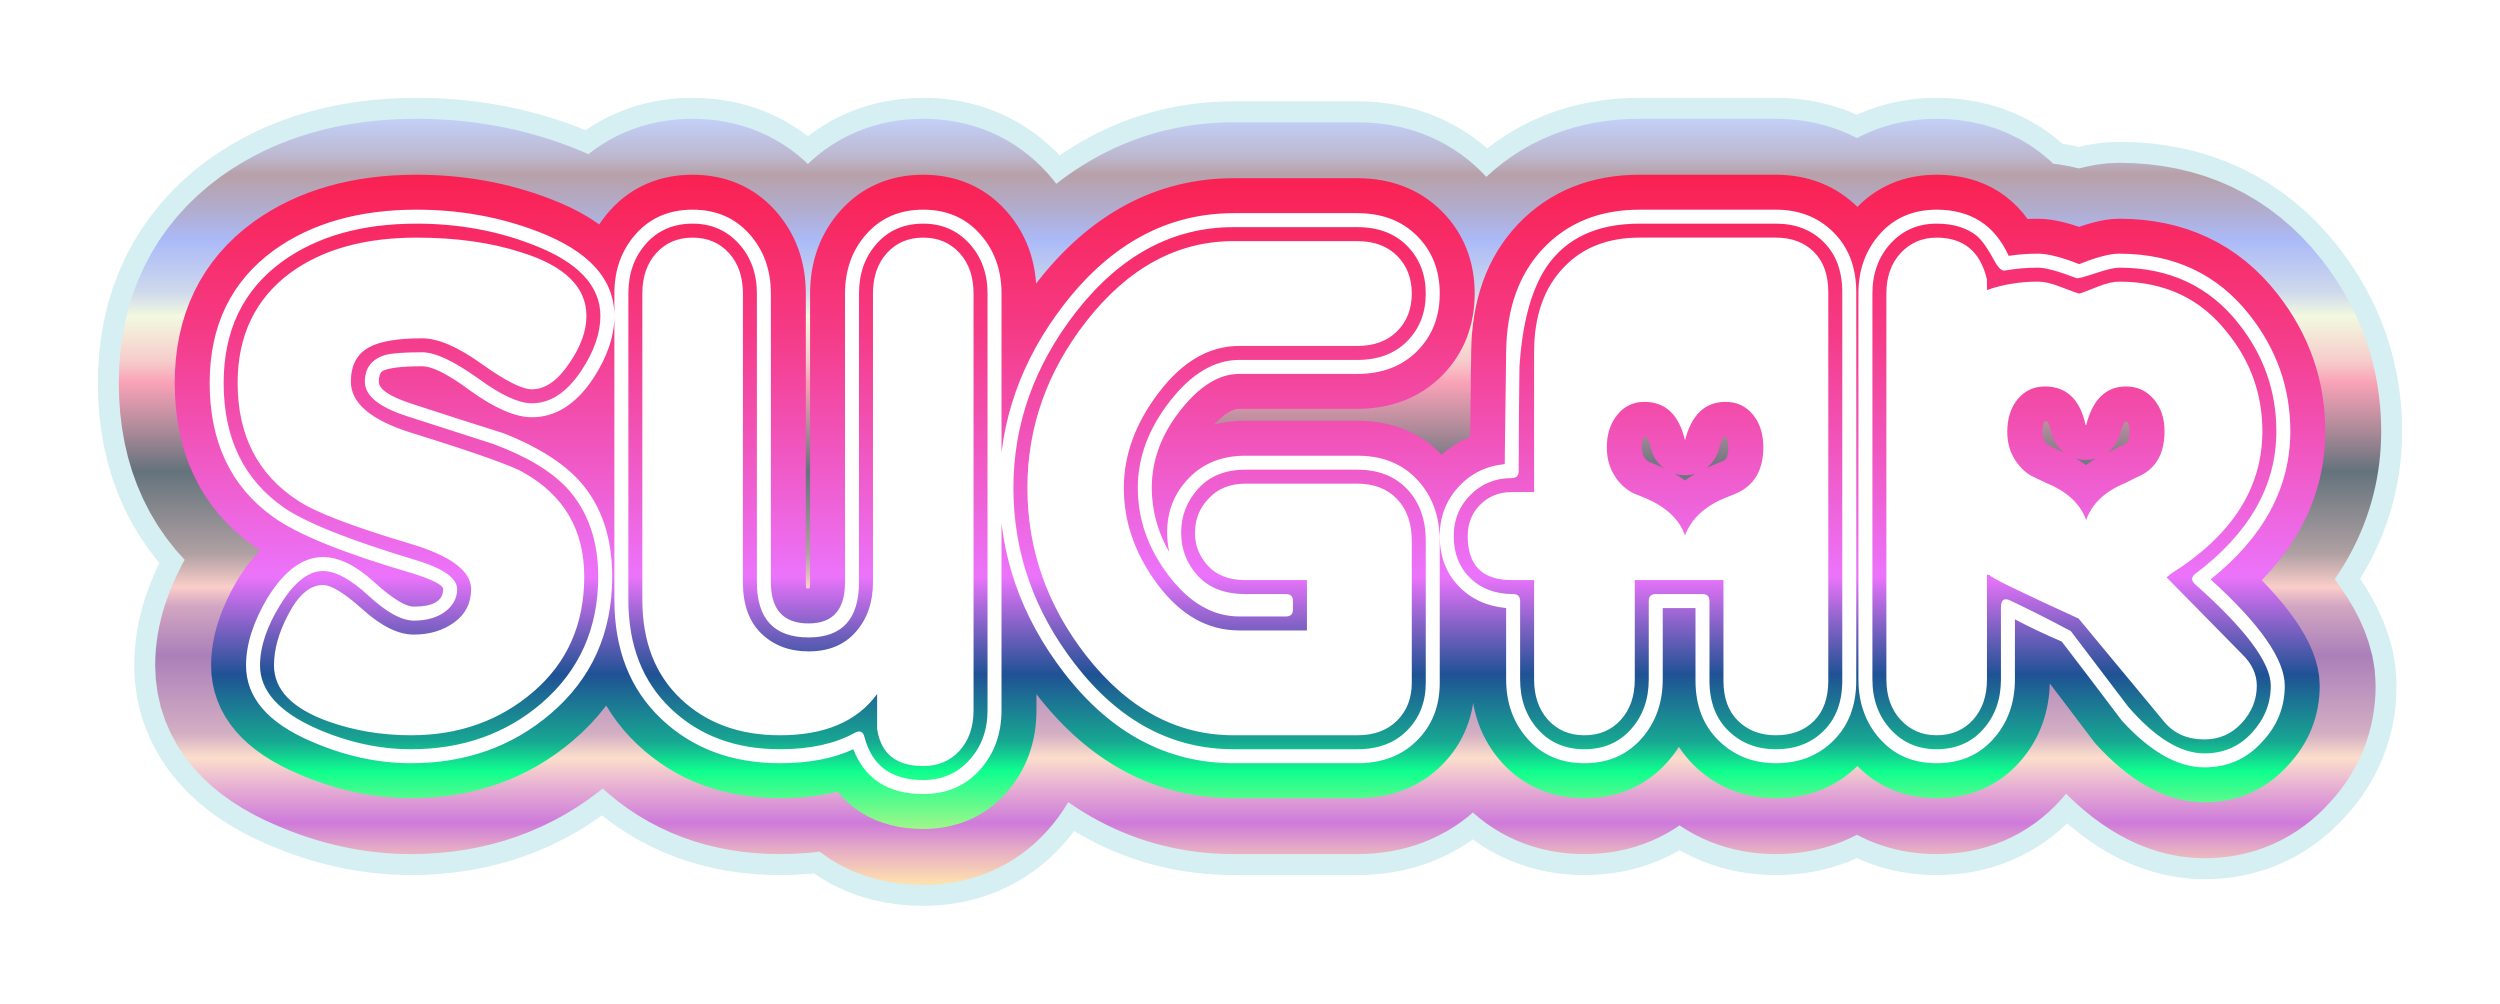 <svg xmlns:ftsvg="http://www.flamingtext/ftsvg"
     contentScriptType="text/ecmascript"
     xmlns:xlink="http://www.w3.org/1999/xlink" zoomAndPan="magnify"
     contentStyleType="text/css" viewBox="0.0 0.0 357.703 143.609"
     preserveAspectRatio="xMidYMid meet" xmlns="http://www.w3.org/2000/svg"
     version="1.0">
    <defs id="ft_48">
        <linearGradient x1="0.0" xmlns:xlink="http://www.w3.org/1999/xlink"
                        x2="0.0" y1="-0.4" y2="1.4" xlink:type="simple"
                        xlink:actuate="onLoad" id="ft_gradient_1"
                        xlink:show="other">
            <stop stop-opacity="1.0" stop-color="rgb(96.0%,88.0%,69.0%)"
                  id="ft_6" offset="0.0"/>
            <stop stop-opacity="1.0" stop-color="rgb(96.143%,81.07%,81.045%)"
                  id="ft_7" offset="0.036"/>
            <stop stop-opacity="1.0" stop-color="rgb(96.286%,74.14%,93.089%)"
                  id="ft_8" offset="0.091"/>
            <stop stop-opacity="1.0" stop-color="rgb(96.286%,74.14%,93.089%)"
                  id="ft_9" offset="0.091"/>
            <stop stop-opacity="1.0"
                  stop-color="rgb(86.238%,77.713%,94.83%)" id="ft_10"
                  offset="0.127"/>
            <stop stop-opacity="1.0"
                  stop-color="rgb(76.19%,81.285%,96.571%)" id="ft_11"
                  offset="0.138"/>
            <stop stop-opacity="1.0"
                  stop-color="rgb(76.19%,81.285%,96.571%)" id="ft_12"
                  offset="0.138"/>
            <stop stop-opacity="1.0"
                  stop-color="rgb(74.08%,72.09%,81.288%)" id="ft_13"
                  offset="0.172"/>
            <stop stop-opacity="1.0"
                  stop-color="rgb(71.97%,62.894%,66.004%)" id="ft_14"
                  offset="0.189"/>
            <stop stop-opacity="1.0"
                  stop-color="rgb(71.97%,62.894%,66.004%)" id="ft_15"
                  offset="0.189"/>
            <stop stop-opacity="1.0"
                  stop-color="rgb(69.499%,67.881%,81.573%)" id="ft_16"
                  offset="0.224"/>
            <stop stop-opacity="1.0"
                  stop-color="rgb(67.029%,72.868%,97.143%)" id="ft_17"
                  offset="0.252"/>
            <stop stop-opacity="1.0"
                  stop-color="rgb(67.029%,72.868%,97.143%)" id="ft_18"
                  offset="0.252"/>
            <stop stop-opacity="1.0"
                  stop-color="rgb(81.088%,85.148%,92.414%)" id="ft_19"
                  offset="0.301"/>
            <stop stop-opacity="1.0"
                  stop-color="rgb(95.146%,97.429%,87.686%)" id="ft_20"
                  offset="0.324"/>
            <stop stop-opacity="1.0"
                  stop-color="rgb(95.146%,97.429%,87.686%)" id="ft_21"
                  offset="0.324"/>
            <stop stop-opacity="1.0"
                  stop-color="rgb(96.43%,80.462%,79.759%)" id="ft_22"
                  offset="0.366"/>
            <stop stop-opacity="1.0"
                  stop-color="rgb(97.714%,63.495%,71.833%)" id="ft_23"
                  offset="0.387"/>
            <stop stop-opacity="1.0"
                  stop-color="rgb(97.714%,63.495%,71.833%)" id="ft_24"
                  offset="0.387"/>
            <stop stop-opacity="1.0"
                  stop-color="rgb(68.445%,54.235%,60.159%)" id="ft_25"
                  offset="0.431"/>
            <stop stop-opacity="1.0"
                  stop-color="rgb(39.176%,44.975%,48.485%)" id="ft_26"
                  offset="0.471"/>
            <stop stop-opacity="1.0"
                  stop-color="rgb(39.176%,44.975%,48.485%)" id="ft_27"
                  offset="0.471"/>
            <stop stop-opacity="1.0"
                  stop-color="rgb(68.731%,62.727%,63.774%)" id="ft_28"
                  offset="0.549"/>
            <stop stop-opacity="1.0"
                  stop-color="rgb(98.286%,80.479%,79.063%)" id="ft_29"
                  offset="0.581"/>
            <stop stop-opacity="1.0"
                  stop-color="rgb(98.286%,80.479%,79.063%)" id="ft_30"
                  offset="0.581"/>
            <stop stop-opacity="1.0"
                  stop-color="rgb(82.49%,65.265%,75.895%)" id="ft_31"
                  offset="0.599"/>
            <stop stop-opacity="1.0"
                  stop-color="rgb(66.694%,50.051%,72.727%)" id="ft_32"
                  offset="0.646"/>
            <stop stop-opacity="1.0"
                  stop-color="rgb(66.694%,50.051%,72.727%)" id="ft_33"
                  offset="0.646"/>
            <stop stop-opacity="1.0"
                  stop-color="rgb(82.776%,68.542%,76.302%)" id="ft_34"
                  offset="0.72"/>
            <stop stop-opacity="1.0"
                  stop-color="rgb(98.857%,87.032%,79.876%)" id="ft_35"
                  offset="0.743"/>
            <stop stop-opacity="1.0"
                  stop-color="rgb(98.857%,87.032%,79.876%)" id="ft_36"
                  offset="0.743"/>
            <stop stop-opacity="1.0"
                  stop-color="rgb(89.774%,67.494%,82.741%)" id="ft_37"
                  offset="0.773"/>
            <stop stop-opacity="1.0"
                  stop-color="rgb(80.69%,47.955%,85.606%)" id="ft_38"
                  offset="0.805"/>
            <stop stop-opacity="1.0"
                  stop-color="rgb(80.69%,47.955%,85.606%)" id="ft_39"
                  offset="0.805"/>
            <stop stop-opacity="1.0"
                  stop-color="rgb(90.059%,67.648%,77.106%)" id="ft_40"
                  offset="0.83"/>
            <stop stop-opacity="1.0"
                  stop-color="rgb(99.429%,87.341%,68.606%)" id="ft_41"
                  offset="0.861"/>
            <stop stop-opacity="1.0"
                  stop-color="rgb(99.429%,87.341%,68.606%)" id="ft_42"
                  offset="0.861"/>
            <stop stop-opacity="1.0"
                  stop-color="rgb(99.571%,90.037%,82.066%)" id="ft_43"
                  offset="0.893"/>
            <stop stop-opacity="1.0"
                  stop-color="rgb(99.714%,92.734%,95.526%)" id="ft_44"
                  offset="0.912"/>
            <stop stop-opacity="1.0"
                  stop-color="rgb(99.714%,92.734%,95.526%)" id="ft_45"
                  offset="0.912"/>
            <stop stop-opacity="1.0"
                  stop-color="rgb(99.857%,83.786%,91.069%)" id="ft_46"
                  offset="0.964"/>
            <stop stop-opacity="1.0" stop-color="rgb(100.0%,74.838%,86.611%)"
                  id="ft_47" offset="1.0"/>
        </linearGradient>
        <linearGradient x1="0.0" xmlns:xlink="http://www.w3.org/1999/xlink"
                        x2="0.0" y1="-0.4" y2="1.4" xlink:type="simple"
                        xlink:actuate="onLoad" id="ft_gradient_2"
                        xlink:show="other">
            <stop stop-opacity="1.0" stop-color="rgb(100.0%,0.0%,5.53%)"
                  id="ft_51" offset="0.0"/>
            <stop stop-opacity="1.0"
                  stop-color="rgb(96.137%,22.624%,52.012%)" id="ft_52"
                  offset="0.334"/>
            <stop stop-opacity="1.0"
                  stop-color="rgb(92.273%,45.248%,98.495%)" id="ft_53"
                  offset="0.571"/>
            <stop stop-opacity="1.0"
                  stop-color="rgb(92.273%,45.248%,98.495%)" id="ft_54"
                  offset="0.571"/>
            <stop stop-opacity="1.0"
                  stop-color="rgb(52.248%,38.616%,78.414%)" id="ft_55"
                  offset="0.616"/>
            <stop stop-opacity="1.0"
                  stop-color="rgb(12.224%,31.984%,58.333%)" id="ft_56"
                  offset="0.664"/>
            <stop stop-opacity="1.0"
                  stop-color="rgb(12.224%,31.984%,58.333%)" id="ft_57"
                  offset="0.664"/>
            <stop stop-opacity="1.0" stop-color="rgb(9.094%,65.992%,57.085%)"
                  id="ft_58" offset="0.728"/>
            <stop stop-opacity="1.0" stop-color="rgb(5.965%,100.0%,55.837%)"
                  id="ft_59" offset="0.756"/>
            <stop stop-opacity="1.0" stop-color="rgb(5.965%,100.0%,55.837%)"
                  id="ft_60" offset="0.756"/>
            <stop stop-opacity="1.0"
                  stop-color="rgb(96.97%,94.857%,53.333%)" id="ft_61"
                  offset="0.843"/>
            <stop stop-opacity="1.0"
                  stop-color="rgb(96.97%,94.857%,53.333%)" id="ft_62"
                  offset="0.843"/>
            <stop stop-opacity="1.0"
                  stop-color="rgb(98.485%,71.928%,76.667%)" id="ft_63"
                  offset="0.906"/>
            <stop stop-opacity="1.0" stop-color="rgb(100.0%,49.0%,100.0%)"
                  id="ft_64" offset="0.95"/>
            <stop stop-opacity="1.0" stop-color="rgb(100.0%,49.0%,100.0%)"
                  id="ft_65" offset="0.95"/>
            <stop stop-opacity="1.0"
                  stop-color="rgb(61.905%,34.092%,100.0%)" id="ft_66"
                  offset="0.988"/>
            <stop stop-opacity="1.0"
                  stop-color="rgb(23.811%,19.184%,100.0%)" id="ft_67"
                  offset="1.0"/>
        </linearGradient>
        <filter x="-0.5" y="-0.5" width="2.0"
                xmlns:xlink="http://www.w3.org/1999/xlink" xlink:type="simple"
                filterUnits="objectBoundingBox" xlink:actuate="onLoad"
                height="2.0" id="ft_filter_1" xlink:show="other">
            <feGaussianBlur id="ft_70" stdDeviation="4.571"
                            result="alpha_blur" in="SourceGraphic"/>
        </filter>
    </defs>
    <g id="ft_1" transform="translate(30.0 105.203) ">
        <g stroke-linecap="round" fill="none" stroke-linejoin="round"
           filter="url(#ft_filter_1)" id="ft_68" stroke="#D5EFF2"
           stroke-width="32.0">
            <path id="ft_3"
                  d=" M53.906,-60.0 Q53.906,-66.203 44.594,-69.094 Q38.094,-71.203 29.594,-71.203 Q18.5,-71.203 11.594,-66.203 Q4.0,-60.594 4.0,-50.406 Q4.0,-39.203 12.594,-33.594 Q16.297,-31.094 28.703,-27.406 Q37.406,-24.797 37.406,-20.906 Q37.406,-17.906 35.0,-16.156 Q32.594,-14.406 29.203,-14.406 Q25.906,-14.406 21.953,-17.953 Q18.0,-21.5 16.203,-21.5 Q13.406,-21.5 11.203,-17.203 Q9.203,-13.406 9.203,-10.0 Q9.203,-4.797 16.906,-2.0 Q22.5,0.0 28.797,0.0 Q39.094,0.0 46.344,-6.25 Q53.594,-12.5 53.594,-22.703 Q53.594,-32.703 44.906,-37.594 Q42.594,-39.0 28.797,-43.297 Q20.203,-46.0 20.203,-50.594 Q20.203,-54.094 22.797,-55.5 Q25.094,-56.797 30.406,-56.797 Q33.797,-56.797 38.898,-53.148 Q44.0,-49.5 46.094,-49.5 Q49.0,-49.5 51.5,-53.297 Q53.906,-56.797 53.906,-60.0 z M37.297,-49.297 Q32.594,-52.797 30.406,-52.797 Q26.0,-52.797 24.703,-52.094 Q24.203,-51.703 24.203,-50.594 Q24.203,-49.0 28.703,-47.5 Q35.406,-45.297 42.094,-43.203 Q49.406,-40.297 53.0,-36.297 Q57.594,-31.094 57.594,-22.703 Q57.594,-10.594 48.797,-3.094 Q40.5,4.0 28.797,4.0 Q21.703,4.0 14.594,0.906 Q5.203,-3.094 5.203,-10.0 Q5.203,-14.5 8.297,-19.703 Q11.906,-25.5 16.203,-25.5 Q19.594,-25.5 23.5,-21.953 Q27.406,-18.406 29.203,-18.406 Q33.406,-18.406 33.406,-20.906 Q33.406,-21.797 28.906,-23.203 Q14.203,-27.5 9.0,-31.297 Q0.0,-37.797 0.0,-50.406 Q0.0,-62.703 9.203,-69.406 Q17.297,-75.203 29.594,-75.203 Q38.797,-75.203 46.906,-72.094 Q57.906,-67.906 57.906,-60.0 Q57.906,-55.703 54.906,-51.094 Q51.203,-45.5 46.094,-45.5 Q42.594,-45.5 37.297,-49.297 z M38.5,-51.0 Q43.297,-47.5 46.094,-47.5 Q50.094,-47.5 53.203,-52.203 Q55.906,-56.297 55.906,-60.0 Q55.906,-66.5 46.203,-70.203 Q38.5,-73.203 29.594,-73.203 Q17.906,-73.203 10.406,-67.797 Q2.0,-61.703 2.0,-50.406 Q2.0,-38.594 10.594,-32.594 Q15.406,-29.297 29.406,-25.094 Q35.406,-23.297 35.406,-20.906 Q35.406,-19.0 33.703,-17.703 Q32.0,-16.406 29.203,-16.406 Q26.594,-16.406 22.75,-19.953 Q18.906,-23.5 16.203,-23.5 Q13.094,-23.5 10.148,-18.75 Q7.203,-14.0 7.203,-10.0 Q7.203,-4.5 15.406,-0.906 Q22.094,2.0 28.797,2.0 Q39.797,2.0 47.5,-4.594 Q55.594,-11.594 55.594,-22.703 Q55.594,-30.5 51.094,-35.406 Q47.594,-39.094 40.5,-41.703 Q34.297,-43.703 28.25,-45.648 Q22.203,-47.594 22.203,-50.594 Q22.203,-53.5 25.094,-54.406 Q26.594,-54.797 30.406,-54.797 Q33.203,-54.797 38.5,-51.0 z M109.297,-3.594 L109.297,-63.203 Q109.297,-66.797 107.297,-69.0 Q105.297,-71.203 102.094,-71.203 Q98.906,-71.203 96.906,-69.0 Q94.906,-66.797 94.906,-63.203 L94.906,-21.906 Q94.906,-17.594 92.453,-14.797 Q90.0,-12.0 85.703,-12.0 Q81.594,-12.0 78.945,-14.547 Q76.297,-17.094 76.297,-21.906 L76.297,-63.203 Q76.297,-66.797 74.297,-69.0 Q72.297,-71.203 69.094,-71.203 Q65.906,-71.203 63.906,-69.0 Q61.906,-66.797 61.906,-63.203 L61.906,-19.406 Q61.906,-10.406 67.406,-5.203 Q72.906,0.0 81.594,0.0 Q91.203,0.0 95.5,-5.906 L95.5,-0.906 Q96.297,4.406 102.094,4.406 Q105.297,4.406 107.297,2.203 Q109.297,0.0 109.297,-3.594 z M81.594,4.0 Q71.297,4.0 64.602,-2.352 Q57.906,-8.703 57.906,-19.406 L57.906,-63.203 Q57.906,-68.297 61.0,-71.75 Q64.094,-75.203 69.094,-75.203 Q74.094,-75.203 77.195,-71.75 Q80.297,-68.297 80.297,-63.203 L80.297,-21.906 Q80.297,-16.0 85.703,-16.0 Q90.906,-16.0 90.906,-21.906 L90.906,-63.203 Q90.906,-68.297 94.0,-71.75 Q97.094,-75.203 102.094,-75.203 Q107.094,-75.203 110.195,-71.75 Q113.297,-68.297 113.297,-63.203 L113.297,-3.594 Q113.297,1.5 110.195,4.953 Q107.094,8.406 102.094,8.406 Q94.594,8.406 92.094,2.0 Q87.797,4.0 81.594,4.0 z M81.594,2.0 Q88.0,2.0 92.203,-0.297 Q93.406,-1.0 93.703,0.297 Q95.297,6.406 102.094,6.406 Q106.094,6.406 108.695,3.555 Q111.297,0.703 111.297,-3.594 L111.297,-63.203 Q111.297,-67.5 108.695,-70.352 Q106.094,-73.203 102.094,-73.203 Q98.0,-73.203 95.453,-70.352 Q92.906,-67.5 92.906,-63.203 L92.906,-21.906 Q92.906,-14.0 85.703,-14.0 Q78.297,-14.0 78.297,-21.906 L78.297,-63.203 Q78.297,-67.5 75.695,-70.352 Q73.094,-73.203 69.094,-73.203 Q65.0,-73.203 62.453,-70.352 Q59.906,-67.5 59.906,-63.203 L59.906,-19.406 Q59.906,-9.594 66.0,-3.797 Q72.094,2.0 81.594,2.0 z M137.297,-26.203 Q137.0,-27.594 137.0,-29.094 Q137.0,-33.594 140.102,-36.797 Q143.203,-40.0 148.203,-40.0 L164.203,-40.0 Q169.594,-40.0 172.797,-36.547 Q176.0,-33.094 176.0,-27.797 L176.0,-8.0 Q176.0,-7.906 176.0,-7.75 Q176.0,-7.594 176.0,-7.5 Q176.0,-2.5 172.75,0.75 Q169.5,4.0 164.203,4.0 L146.5,4.0 Q132.203,4.0 122.203,-9.0 Q113.0,-21.0 113.0,-35.406 Q113.0,-49.703 122.297,-61.703 Q132.406,-74.703 146.5,-74.703 L164.203,-74.703 Q169.5,-74.703 172.75,-71.453 Q176.0,-68.203 176.0,-63.203 Q176.0,-58.203 172.75,-54.953 Q169.5,-51.703 164.203,-51.703 L147.297,-51.703 Q143.0,-51.703 138.898,-46.5 Q134.797,-41.297 134.797,-35.406 Q134.797,-30.594 137.297,-26.203 z M146.5,2.0 L164.203,2.0 Q168.703,2.0 171.352,-0.703 Q174.0,-3.406 174.0,-7.5 Q174.0,-7.594 174.0,-7.75 Q174.0,-7.906 174.0,-8.0 L174.0,-27.797 Q174.0,-32.406 171.352,-35.203 Q168.703,-38.0 164.203,-38.0 L148.203,-38.0 Q143.906,-38.0 141.453,-35.297 Q139.0,-32.594 139.0,-29.0 Q139.0,-25.406 141.398,-22.805 Q143.797,-20.203 148.203,-20.203 L154.0,-20.203 Q155.0,-20.203 155.0,-19.203 L155.0,-18.0 Q155.0,-17.0 154.0,-17.0 L147.297,-17.0 Q141.703,-17.0 137.25,-22.797 Q132.797,-28.594 132.797,-35.406 Q132.797,-41.906 137.398,-47.805 Q142.0,-53.703 147.297,-53.703 L164.203,-53.703 Q168.703,-53.703 171.352,-56.398 Q174.0,-59.094 174.0,-63.203 Q174.0,-67.297 171.352,-70.0 Q168.703,-72.703 164.203,-72.703 L146.5,-72.703 Q133.406,-72.703 123.906,-60.5 Q115.0,-49.0 115.0,-35.406 Q115.0,-21.594 123.797,-10.203 Q133.203,2.0 146.5,2.0 z M172.0,-7.5 Q172.0,-7.594 172.0,-7.75 Q172.0,-7.906 172.0,-8.0 L172.0,-27.797 Q172.0,-31.594 169.898,-33.797 Q167.797,-36.0 164.203,-36.0 L148.203,-36.0 Q145.0,-36.0 143.047,-34.0 Q141.094,-32.0 141.0,-29.406 Q140.797,-26.594 142.695,-24.398 Q144.594,-22.203 148.203,-22.203 L157.0,-22.203 L157.0,-15.0 L147.297,-15.0 Q140.594,-15.0 135.695,-21.5 Q130.797,-28.0 130.797,-35.406 Q130.797,-42.5 135.852,-49.102 Q140.906,-55.703 147.297,-55.703 L164.203,-55.703 Q167.797,-55.703 169.898,-57.805 Q172.0,-59.906 172.0,-63.203 Q172.0,-66.5 169.898,-68.602 Q167.797,-70.703 164.203,-70.703 L146.5,-70.703 Q134.406,-70.703 125.406,-59.203 Q117.0,-48.406 117.0,-35.406 Q117.0,-22.203 125.406,-11.406 Q134.297,0.0 146.5,0.0 L164.203,0.0 Q167.797,0.0 169.898,-2.102 Q172.0,-4.203 172.0,-7.5 z M231.594,-7.797 L231.594,-63.406 Q231.594,-67.094 229.547,-69.148 Q227.5,-71.203 224.094,-71.203 L204.594,-71.203 Q197.797,-71.203 193.797,-67.0 Q189.5,-62.594 189.5,-54.797 L189.5,-34.797 L186.297,-34.797 Q183.594,-34.797 181.797,-33.0 Q180.0,-31.203 180.0,-28.5 Q180.0,-22.203 186.297,-22.203 L189.5,-22.203 L189.5,-8.0 Q189.5,-4.406 191.5,-2.203 Q193.5,0.0 196.703,0.0 Q199.906,0.0 201.906,-2.203 Q203.906,-4.406 203.906,-8.0 L203.906,-22.203 L216.594,-22.203 L216.594,-7.797 Q216.594,-4.094 218.695,-2.047 Q220.797,0.0 224.094,0.0 Q227.5,0.0 229.547,-2.047 Q231.594,-4.094 231.594,-7.797 z M212.594,-7.797 L212.594,-18.203 L207.906,-18.203 L207.906,-8.0 Q207.906,-2.906 204.805,0.547 Q201.703,4.0 196.703,4.0 Q191.703,4.0 188.602,0.547 Q185.5,-2.906 185.5,-8.0 L185.5,-18.203 Q181.297,-18.594 178.648,-21.398 Q176.0,-24.203 176.0,-28.5 Q176.0,-32.594 178.648,-35.5 Q181.297,-38.406 185.297,-38.797 L185.5,-54.797 Q185.594,-64.203 190.844,-69.703 Q196.094,-75.203 204.594,-75.203 L224.094,-75.203 Q229.094,-75.203 232.344,-71.953 Q235.594,-68.703 235.594,-63.406 L235.594,-7.797 Q235.594,-2.5 232.344,0.75 Q229.094,4.0 224.094,4.0 Q219.203,4.0 215.898,0.75 Q212.594,-2.5 212.594,-7.797 z M214.594,-7.797 Q214.594,-3.297 217.297,-0.648 Q220.0,2.0 224.094,2.0 Q228.297,2.0 230.945,-0.648 Q233.594,-3.297 233.594,-7.797 L233.594,-63.406 Q233.594,-67.906 230.945,-70.555 Q228.297,-73.203 224.094,-73.203 L204.594,-73.203 Q195.406,-73.203 191.203,-66.906 Q188.0,-62.0 187.406,-52.703 Q187.297,-45.203 187.297,-37.797 Q187.297,-36.797 186.297,-36.797 Q182.797,-36.797 180.398,-34.398 Q178.0,-32.0 178.0,-28.5 Q178.0,-24.797 180.352,-22.5 Q182.703,-20.203 186.5,-20.203 Q187.5,-20.203 187.5,-19.203 L187.5,-8.0 Q187.5,-3.703 190.047,-0.852 Q192.594,2.0 196.703,2.0 Q200.797,2.0 203.352,-0.852 Q205.906,-3.703 205.906,-8.0 L205.906,-19.203 Q205.906,-20.203 206.906,-20.203 L213.594,-20.203 Q214.594,-20.203 214.594,-19.203 L214.594,-7.797 z M222.297,-41.203 Q222.297,-36.297 218.406,-34.594 L216.703,-33.906 Q212.406,-32.094 211.094,-28.594 Q209.906,-32.0 205.5,-33.906 L203.797,-34.594 Q202.094,-35.406 201.0,-37.156 Q199.906,-38.906 199.906,-41.203 Q199.906,-44.0 201.406,-45.852 Q202.906,-47.703 205.297,-47.703 Q209.797,-47.703 211.094,-42.203 L211.094,-42.203 Q212.5,-47.703 216.906,-47.703 Q219.297,-47.703 220.797,-45.898 Q222.297,-44.094 222.297,-41.203 z M293.703,-43.5 Q293.703,-51.406 288.703,-57.594 Q283.0,-64.906 273.203,-64.906 Q272.0,-64.906 270.203,-64.203 Q267.703,-63.203 267.5,-63.203 Q267.297,-63.203 264.703,-64.203 Q262.906,-64.906 261.594,-64.906 Q257.703,-64.906 254.297,-63.703 L254.297,-65.203 Q252.906,-71.203 247.094,-71.203 Q244.0,-71.203 241.953,-69.0 Q239.906,-66.797 239.906,-63.203 L239.906,-8.0 Q239.906,-4.406 241.953,-2.203 Q244.0,0.0 247.094,0.0 Q250.297,0.0 252.297,-2.203 Q254.297,-4.406 254.297,-8.0 L254.297,-23.0 L254.703,-22.906 Q254.703,-22.5 267.406,-16.703 L279.594,-2.0 Q281.703,0.594 285.406,0.594 Q288.594,0.594 290.75,-1.75 Q292.906,-4.094 292.906,-7.094 Q292.906,-9.5 290.906,-11.5 L280.0,-22.594 L280.0,-22.594 L280.594,-23.094 Q293.703,-31.297 293.703,-43.5 z M279.703,-43.5 Q279.703,-38.5 275.703,-36.906 L274.094,-36.094 Q269.703,-34.297 268.5,-30.797 Q267.203,-34.297 262.797,-36.094 L261.094,-36.906 Q259.5,-37.594 258.352,-39.344 Q257.203,-41.094 257.203,-43.406 Q257.203,-46.297 258.703,-48.102 Q260.203,-49.906 262.594,-49.906 Q267.203,-49.906 268.406,-44.406 L268.5,-44.406 Q269.906,-49.906 274.203,-49.906 Q276.594,-49.906 278.148,-48.102 Q279.703,-46.297 279.703,-43.5 z M261.594,-68.906 Q263.703,-68.906 267.5,-67.406 Q271.203,-68.906 273.203,-68.906 Q285.0,-68.906 291.906,-60.094 Q297.703,-52.703 297.703,-43.5 Q297.703,-31.406 286.297,-22.297 Q296.906,-12.703 296.906,-7.094 Q296.906,-2.5 293.703,0.906 Q290.406,4.594 285.406,4.594 Q279.703,4.594 273.594,-2.094 Q269.297,-7.797 265.0,-13.406 Q261.094,-15.094 258.297,-16.594 L258.297,-8.0 Q258.297,-2.906 255.195,0.547 Q252.094,4.0 247.094,4.0 Q242.094,4.0 239.0,0.547 Q235.906,-2.906 235.906,-8.0 L235.906,-63.203 Q235.906,-68.297 239.0,-71.75 Q242.094,-75.203 247.094,-75.203 Q254.406,-75.203 257.406,-68.594 Q259.406,-68.906 261.594,-68.906 z M261.594,-66.906 Q259.203,-66.906 256.906,-66.5 Q256.203,-66.297 255.297,-68.0 Q254.0,-70.406 252.906,-71.406 Q250.703,-73.203 247.094,-73.203 Q243.094,-73.203 240.5,-70.352 Q237.906,-67.5 237.906,-63.203 L237.906,-8.0 Q237.906,-3.703 240.5,-0.852 Q243.094,2.0 247.094,2.0 Q251.203,2.0 253.75,-0.852 Q256.297,-3.703 256.297,-8.0 L256.297,-18.297 Q256.297,-20.0 257.797,-19.203 Q262.0,-17.203 266.297,-14.906 Q270.406,-9.5 274.5,-4.094 Q280.297,2.594 285.406,2.594 Q289.5,2.594 292.203,-0.352 Q294.906,-3.297 294.906,-7.094 Q294.906,-12.0 284.094,-21.594 Q283.203,-22.406 284.094,-23.094 Q295.703,-31.797 295.703,-43.5 Q295.703,-52.094 290.297,-58.906 Q284.0,-66.906 273.203,-66.906 Q272.203,-66.906 269.805,-66.102 Q267.406,-65.297 267.094,-65.406 Q263.203,-66.906 261.594,-66.906 z"
                  fill-rule="nonzero" transform=""/>
        </g>
        <g fill="none" stroke-width="26.0" id="ft_4" stroke-linejoin="round"
           stroke-linecap="round" stroke="url(#ft_gradient_1)">
            <path id="ft_3"
                  d=" M53.906,-60.0 Q53.906,-66.203 44.594,-69.094 Q38.094,-71.203 29.594,-71.203 Q18.5,-71.203 11.594,-66.203 Q4.0,-60.594 4.0,-50.406 Q4.0,-39.203 12.594,-33.594 Q16.297,-31.094 28.703,-27.406 Q37.406,-24.797 37.406,-20.906 Q37.406,-17.906 35.0,-16.156 Q32.594,-14.406 29.203,-14.406 Q25.906,-14.406 21.953,-17.953 Q18.0,-21.5 16.203,-21.5 Q13.406,-21.5 11.203,-17.203 Q9.203,-13.406 9.203,-10.0 Q9.203,-4.797 16.906,-2.0 Q22.5,0.0 28.797,0.0 Q39.094,0.0 46.344,-6.25 Q53.594,-12.5 53.594,-22.703 Q53.594,-32.703 44.906,-37.594 Q42.594,-39.0 28.797,-43.297 Q20.203,-46.0 20.203,-50.594 Q20.203,-54.094 22.797,-55.5 Q25.094,-56.797 30.406,-56.797 Q33.797,-56.797 38.898,-53.148 Q44.0,-49.5 46.094,-49.5 Q49.0,-49.5 51.5,-53.297 Q53.906,-56.797 53.906,-60.0 z M37.297,-49.297 Q32.594,-52.797 30.406,-52.797 Q26.0,-52.797 24.703,-52.094 Q24.203,-51.703 24.203,-50.594 Q24.203,-49.0 28.703,-47.5 Q35.406,-45.297 42.094,-43.203 Q49.406,-40.297 53.0,-36.297 Q57.594,-31.094 57.594,-22.703 Q57.594,-10.594 48.797,-3.094 Q40.5,4.0 28.797,4.0 Q21.703,4.0 14.594,0.906 Q5.203,-3.094 5.203,-10.0 Q5.203,-14.5 8.297,-19.703 Q11.906,-25.5 16.203,-25.5 Q19.594,-25.5 23.5,-21.953 Q27.406,-18.406 29.203,-18.406 Q33.406,-18.406 33.406,-20.906 Q33.406,-21.797 28.906,-23.203 Q14.203,-27.5 9.0,-31.297 Q0.0,-37.797 0.0,-50.406 Q0.0,-62.703 9.203,-69.406 Q17.297,-75.203 29.594,-75.203 Q38.797,-75.203 46.906,-72.094 Q57.906,-67.906 57.906,-60.0 Q57.906,-55.703 54.906,-51.094 Q51.203,-45.5 46.094,-45.5 Q42.594,-45.5 37.297,-49.297 z M38.5,-51.0 Q43.297,-47.5 46.094,-47.5 Q50.094,-47.5 53.203,-52.203 Q55.906,-56.297 55.906,-60.0 Q55.906,-66.5 46.203,-70.203 Q38.5,-73.203 29.594,-73.203 Q17.906,-73.203 10.406,-67.797 Q2.0,-61.703 2.0,-50.406 Q2.0,-38.594 10.594,-32.594 Q15.406,-29.297 29.406,-25.094 Q35.406,-23.297 35.406,-20.906 Q35.406,-19.0 33.703,-17.703 Q32.0,-16.406 29.203,-16.406 Q26.594,-16.406 22.75,-19.953 Q18.906,-23.5 16.203,-23.5 Q13.094,-23.5 10.148,-18.75 Q7.203,-14.0 7.203,-10.0 Q7.203,-4.5 15.406,-0.906 Q22.094,2.0 28.797,2.0 Q39.797,2.0 47.5,-4.594 Q55.594,-11.594 55.594,-22.703 Q55.594,-30.5 51.094,-35.406 Q47.594,-39.094 40.5,-41.703 Q34.297,-43.703 28.25,-45.648 Q22.203,-47.594 22.203,-50.594 Q22.203,-53.5 25.094,-54.406 Q26.594,-54.797 30.406,-54.797 Q33.203,-54.797 38.5,-51.0 z M109.297,-3.594 L109.297,-63.203 Q109.297,-66.797 107.297,-69.0 Q105.297,-71.203 102.094,-71.203 Q98.906,-71.203 96.906,-69.0 Q94.906,-66.797 94.906,-63.203 L94.906,-21.906 Q94.906,-17.594 92.453,-14.797 Q90.0,-12.0 85.703,-12.0 Q81.594,-12.0 78.945,-14.547 Q76.297,-17.094 76.297,-21.906 L76.297,-63.203 Q76.297,-66.797 74.297,-69.0 Q72.297,-71.203 69.094,-71.203 Q65.906,-71.203 63.906,-69.0 Q61.906,-66.797 61.906,-63.203 L61.906,-19.406 Q61.906,-10.406 67.406,-5.203 Q72.906,0.0 81.594,0.0 Q91.203,0.0 95.5,-5.906 L95.5,-0.906 Q96.297,4.406 102.094,4.406 Q105.297,4.406 107.297,2.203 Q109.297,0.0 109.297,-3.594 z M81.594,4.0 Q71.297,4.0 64.602,-2.352 Q57.906,-8.703 57.906,-19.406 L57.906,-63.203 Q57.906,-68.297 61.0,-71.75 Q64.094,-75.203 69.094,-75.203 Q74.094,-75.203 77.195,-71.75 Q80.297,-68.297 80.297,-63.203 L80.297,-21.906 Q80.297,-16.0 85.703,-16.0 Q90.906,-16.0 90.906,-21.906 L90.906,-63.203 Q90.906,-68.297 94.0,-71.75 Q97.094,-75.203 102.094,-75.203 Q107.094,-75.203 110.195,-71.75 Q113.297,-68.297 113.297,-63.203 L113.297,-3.594 Q113.297,1.5 110.195,4.953 Q107.094,8.406 102.094,8.406 Q94.594,8.406 92.094,2.0 Q87.797,4.0 81.594,4.0 z M81.594,2.0 Q88.0,2.0 92.203,-0.297 Q93.406,-1.0 93.703,0.297 Q95.297,6.406 102.094,6.406 Q106.094,6.406 108.695,3.555 Q111.297,0.703 111.297,-3.594 L111.297,-63.203 Q111.297,-67.5 108.695,-70.352 Q106.094,-73.203 102.094,-73.203 Q98.0,-73.203 95.453,-70.352 Q92.906,-67.5 92.906,-63.203 L92.906,-21.906 Q92.906,-14.0 85.703,-14.0 Q78.297,-14.0 78.297,-21.906 L78.297,-63.203 Q78.297,-67.5 75.695,-70.352 Q73.094,-73.203 69.094,-73.203 Q65.0,-73.203 62.453,-70.352 Q59.906,-67.5 59.906,-63.203 L59.906,-19.406 Q59.906,-9.594 66.0,-3.797 Q72.094,2.0 81.594,2.0 z M137.297,-26.203 Q137.0,-27.594 137.0,-29.094 Q137.0,-33.594 140.102,-36.797 Q143.203,-40.0 148.203,-40.0 L164.203,-40.0 Q169.594,-40.0 172.797,-36.547 Q176.0,-33.094 176.0,-27.797 L176.0,-8.0 Q176.0,-7.906 176.0,-7.75 Q176.0,-7.594 176.0,-7.5 Q176.0,-2.5 172.75,0.75 Q169.5,4.0 164.203,4.0 L146.5,4.0 Q132.203,4.0 122.203,-9.0 Q113.0,-21.0 113.0,-35.406 Q113.0,-49.703 122.297,-61.703 Q132.406,-74.703 146.5,-74.703 L164.203,-74.703 Q169.5,-74.703 172.75,-71.453 Q176.0,-68.203 176.0,-63.203 Q176.0,-58.203 172.75,-54.953 Q169.5,-51.703 164.203,-51.703 L147.297,-51.703 Q143.0,-51.703 138.898,-46.5 Q134.797,-41.297 134.797,-35.406 Q134.797,-30.594 137.297,-26.203 z M146.5,2.0 L164.203,2.0 Q168.703,2.0 171.352,-0.703 Q174.0,-3.406 174.0,-7.5 Q174.0,-7.594 174.0,-7.75 Q174.0,-7.906 174.0,-8.0 L174.0,-27.797 Q174.0,-32.406 171.352,-35.203 Q168.703,-38.0 164.203,-38.0 L148.203,-38.0 Q143.906,-38.0 141.453,-35.297 Q139.0,-32.594 139.0,-29.0 Q139.0,-25.406 141.398,-22.805 Q143.797,-20.203 148.203,-20.203 L154.0,-20.203 Q155.0,-20.203 155.0,-19.203 L155.0,-18.0 Q155.0,-17.0 154.0,-17.0 L147.297,-17.0 Q141.703,-17.0 137.25,-22.797 Q132.797,-28.594 132.797,-35.406 Q132.797,-41.906 137.398,-47.805 Q142.0,-53.703 147.297,-53.703 L164.203,-53.703 Q168.703,-53.703 171.352,-56.398 Q174.0,-59.094 174.0,-63.203 Q174.0,-67.297 171.352,-70.0 Q168.703,-72.703 164.203,-72.703 L146.5,-72.703 Q133.406,-72.703 123.906,-60.5 Q115.0,-49.0 115.0,-35.406 Q115.0,-21.594 123.797,-10.203 Q133.203,2.0 146.5,2.0 z M172.0,-7.5 Q172.0,-7.594 172.0,-7.75 Q172.0,-7.906 172.0,-8.0 L172.0,-27.797 Q172.0,-31.594 169.898,-33.797 Q167.797,-36.0 164.203,-36.0 L148.203,-36.0 Q145.0,-36.0 143.047,-34.0 Q141.094,-32.0 141.0,-29.406 Q140.797,-26.594 142.695,-24.398 Q144.594,-22.203 148.203,-22.203 L157.0,-22.203 L157.0,-15.0 L147.297,-15.0 Q140.594,-15.0 135.695,-21.5 Q130.797,-28.0 130.797,-35.406 Q130.797,-42.5 135.852,-49.102 Q140.906,-55.703 147.297,-55.703 L164.203,-55.703 Q167.797,-55.703 169.898,-57.805 Q172.0,-59.906 172.0,-63.203 Q172.0,-66.5 169.898,-68.602 Q167.797,-70.703 164.203,-70.703 L146.5,-70.703 Q134.406,-70.703 125.406,-59.203 Q117.0,-48.406 117.0,-35.406 Q117.0,-22.203 125.406,-11.406 Q134.297,0.0 146.5,0.0 L164.203,0.0 Q167.797,0.0 169.898,-2.102 Q172.0,-4.203 172.0,-7.5 z M231.594,-7.797 L231.594,-63.406 Q231.594,-67.094 229.547,-69.148 Q227.5,-71.203 224.094,-71.203 L204.594,-71.203 Q197.797,-71.203 193.797,-67.0 Q189.5,-62.594 189.5,-54.797 L189.5,-34.797 L186.297,-34.797 Q183.594,-34.797 181.797,-33.0 Q180.0,-31.203 180.0,-28.5 Q180.0,-22.203 186.297,-22.203 L189.5,-22.203 L189.5,-8.0 Q189.5,-4.406 191.5,-2.203 Q193.5,0.0 196.703,0.0 Q199.906,0.0 201.906,-2.203 Q203.906,-4.406 203.906,-8.0 L203.906,-22.203 L216.594,-22.203 L216.594,-7.797 Q216.594,-4.094 218.695,-2.047 Q220.797,0.0 224.094,0.0 Q227.5,0.0 229.547,-2.047 Q231.594,-4.094 231.594,-7.797 z M212.594,-7.797 L212.594,-18.203 L207.906,-18.203 L207.906,-8.0 Q207.906,-2.906 204.805,0.547 Q201.703,4.0 196.703,4.0 Q191.703,4.0 188.602,0.547 Q185.5,-2.906 185.5,-8.0 L185.5,-18.203 Q181.297,-18.594 178.648,-21.398 Q176.0,-24.203 176.0,-28.5 Q176.0,-32.594 178.648,-35.5 Q181.297,-38.406 185.297,-38.797 L185.5,-54.797 Q185.594,-64.203 190.844,-69.703 Q196.094,-75.203 204.594,-75.203 L224.094,-75.203 Q229.094,-75.203 232.344,-71.953 Q235.594,-68.703 235.594,-63.406 L235.594,-7.797 Q235.594,-2.5 232.344,0.75 Q229.094,4.0 224.094,4.0 Q219.203,4.0 215.898,0.75 Q212.594,-2.5 212.594,-7.797 z M214.594,-7.797 Q214.594,-3.297 217.297,-0.648 Q220.0,2.0 224.094,2.0 Q228.297,2.0 230.945,-0.648 Q233.594,-3.297 233.594,-7.797 L233.594,-63.406 Q233.594,-67.906 230.945,-70.555 Q228.297,-73.203 224.094,-73.203 L204.594,-73.203 Q195.406,-73.203 191.203,-66.906 Q188.0,-62.0 187.406,-52.703 Q187.297,-45.203 187.297,-37.797 Q187.297,-36.797 186.297,-36.797 Q182.797,-36.797 180.398,-34.398 Q178.0,-32.0 178.0,-28.5 Q178.0,-24.797 180.352,-22.5 Q182.703,-20.203 186.5,-20.203 Q187.5,-20.203 187.5,-19.203 L187.5,-8.0 Q187.5,-3.703 190.047,-0.852 Q192.594,2.0 196.703,2.0 Q200.797,2.0 203.352,-0.852 Q205.906,-3.703 205.906,-8.0 L205.906,-19.203 Q205.906,-20.203 206.906,-20.203 L213.594,-20.203 Q214.594,-20.203 214.594,-19.203 L214.594,-7.797 z M222.297,-41.203 Q222.297,-36.297 218.406,-34.594 L216.703,-33.906 Q212.406,-32.094 211.094,-28.594 Q209.906,-32.0 205.5,-33.906 L203.797,-34.594 Q202.094,-35.406 201.0,-37.156 Q199.906,-38.906 199.906,-41.203 Q199.906,-44.0 201.406,-45.852 Q202.906,-47.703 205.297,-47.703 Q209.797,-47.703 211.094,-42.203 L211.094,-42.203 Q212.5,-47.703 216.906,-47.703 Q219.297,-47.703 220.797,-45.898 Q222.297,-44.094 222.297,-41.203 z M293.703,-43.5 Q293.703,-51.406 288.703,-57.594 Q283.0,-64.906 273.203,-64.906 Q272.0,-64.906 270.203,-64.203 Q267.703,-63.203 267.5,-63.203 Q267.297,-63.203 264.703,-64.203 Q262.906,-64.906 261.594,-64.906 Q257.703,-64.906 254.297,-63.703 L254.297,-65.203 Q252.906,-71.203 247.094,-71.203 Q244.0,-71.203 241.953,-69.0 Q239.906,-66.797 239.906,-63.203 L239.906,-8.0 Q239.906,-4.406 241.953,-2.203 Q244.0,0.0 247.094,0.0 Q250.297,0.0 252.297,-2.203 Q254.297,-4.406 254.297,-8.0 L254.297,-23.0 L254.703,-22.906 Q254.703,-22.5 267.406,-16.703 L279.594,-2.0 Q281.703,0.594 285.406,0.594 Q288.594,0.594 290.75,-1.75 Q292.906,-4.094 292.906,-7.094 Q292.906,-9.5 290.906,-11.5 L280.0,-22.594 L280.0,-22.594 L280.594,-23.094 Q293.703,-31.297 293.703,-43.5 z M279.703,-43.5 Q279.703,-38.5 275.703,-36.906 L274.094,-36.094 Q269.703,-34.297 268.5,-30.797 Q267.203,-34.297 262.797,-36.094 L261.094,-36.906 Q259.5,-37.594 258.352,-39.344 Q257.203,-41.094 257.203,-43.406 Q257.203,-46.297 258.703,-48.102 Q260.203,-49.906 262.594,-49.906 Q267.203,-49.906 268.406,-44.406 L268.5,-44.406 Q269.906,-49.906 274.203,-49.906 Q276.594,-49.906 278.148,-48.102 Q279.703,-46.297 279.703,-43.5 z M261.594,-68.906 Q263.703,-68.906 267.5,-67.406 Q271.203,-68.906 273.203,-68.906 Q285.0,-68.906 291.906,-60.094 Q297.703,-52.703 297.703,-43.5 Q297.703,-31.406 286.297,-22.297 Q296.906,-12.703 296.906,-7.094 Q296.906,-2.5 293.703,0.906 Q290.406,4.594 285.406,4.594 Q279.703,4.594 273.594,-2.094 Q269.297,-7.797 265.0,-13.406 Q261.094,-15.094 258.297,-16.594 L258.297,-8.0 Q258.297,-2.906 255.195,0.547 Q252.094,4.0 247.094,4.0 Q242.094,4.0 239.0,0.547 Q235.906,-2.906 235.906,-8.0 L235.906,-63.203 Q235.906,-68.297 239.0,-71.75 Q242.094,-75.203 247.094,-75.203 Q254.406,-75.203 257.406,-68.594 Q259.406,-68.906 261.594,-68.906 z M261.594,-66.906 Q259.203,-66.906 256.906,-66.5 Q256.203,-66.297 255.297,-68.0 Q254.0,-70.406 252.906,-71.406 Q250.703,-73.203 247.094,-73.203 Q243.094,-73.203 240.5,-70.352 Q237.906,-67.5 237.906,-63.203 L237.906,-8.0 Q237.906,-3.703 240.5,-0.852 Q243.094,2.0 247.094,2.0 Q251.203,2.0 253.75,-0.852 Q256.297,-3.703 256.297,-8.0 L256.297,-18.297 Q256.297,-20.0 257.797,-19.203 Q262.0,-17.203 266.297,-14.906 Q270.406,-9.5 274.5,-4.094 Q280.297,2.594 285.406,2.594 Q289.5,2.594 292.203,-0.352 Q294.906,-3.297 294.906,-7.094 Q294.906,-12.0 284.094,-21.594 Q283.203,-22.406 284.094,-23.094 Q295.703,-31.797 295.703,-43.5 Q295.703,-52.094 290.297,-58.906 Q284.0,-66.906 273.203,-66.906 Q272.203,-66.906 269.805,-66.102 Q267.406,-65.297 267.094,-65.406 Q263.203,-66.906 261.594,-66.906 z"
                  fill-rule="nonzero" transform=""/>
        </g>
        <g fill="none" stroke-width="10.0" id="ft_49" stroke-linejoin="round"
           stroke-linecap="round" stroke="url(#ft_gradient_2)">
            <path id="ft_3"
                  d=" M53.906,-60.0 Q53.906,-66.203 44.594,-69.094 Q38.094,-71.203 29.594,-71.203 Q18.5,-71.203 11.594,-66.203 Q4.0,-60.594 4.0,-50.406 Q4.0,-39.203 12.594,-33.594 Q16.297,-31.094 28.703,-27.406 Q37.406,-24.797 37.406,-20.906 Q37.406,-17.906 35.0,-16.156 Q32.594,-14.406 29.203,-14.406 Q25.906,-14.406 21.953,-17.953 Q18.0,-21.5 16.203,-21.5 Q13.406,-21.5 11.203,-17.203 Q9.203,-13.406 9.203,-10.0 Q9.203,-4.797 16.906,-2.0 Q22.5,0.0 28.797,0.0 Q39.094,0.0 46.344,-6.25 Q53.594,-12.5 53.594,-22.703 Q53.594,-32.703 44.906,-37.594 Q42.594,-39.0 28.797,-43.297 Q20.203,-46.0 20.203,-50.594 Q20.203,-54.094 22.797,-55.5 Q25.094,-56.797 30.406,-56.797 Q33.797,-56.797 38.898,-53.148 Q44.0,-49.5 46.094,-49.5 Q49.0,-49.5 51.5,-53.297 Q53.906,-56.797 53.906,-60.0 z M37.297,-49.297 Q32.594,-52.797 30.406,-52.797 Q26.0,-52.797 24.703,-52.094 Q24.203,-51.703 24.203,-50.594 Q24.203,-49.0 28.703,-47.5 Q35.406,-45.297 42.094,-43.203 Q49.406,-40.297 53.0,-36.297 Q57.594,-31.094 57.594,-22.703 Q57.594,-10.594 48.797,-3.094 Q40.5,4.0 28.797,4.0 Q21.703,4.0 14.594,0.906 Q5.203,-3.094 5.203,-10.0 Q5.203,-14.5 8.297,-19.703 Q11.906,-25.5 16.203,-25.5 Q19.594,-25.5 23.5,-21.953 Q27.406,-18.406 29.203,-18.406 Q33.406,-18.406 33.406,-20.906 Q33.406,-21.797 28.906,-23.203 Q14.203,-27.5 9.0,-31.297 Q0.0,-37.797 0.0,-50.406 Q0.0,-62.703 9.203,-69.406 Q17.297,-75.203 29.594,-75.203 Q38.797,-75.203 46.906,-72.094 Q57.906,-67.906 57.906,-60.0 Q57.906,-55.703 54.906,-51.094 Q51.203,-45.5 46.094,-45.5 Q42.594,-45.5 37.297,-49.297 z M38.5,-51.0 Q43.297,-47.5 46.094,-47.5 Q50.094,-47.5 53.203,-52.203 Q55.906,-56.297 55.906,-60.0 Q55.906,-66.5 46.203,-70.203 Q38.5,-73.203 29.594,-73.203 Q17.906,-73.203 10.406,-67.797 Q2.0,-61.703 2.0,-50.406 Q2.0,-38.594 10.594,-32.594 Q15.406,-29.297 29.406,-25.094 Q35.406,-23.297 35.406,-20.906 Q35.406,-19.0 33.703,-17.703 Q32.0,-16.406 29.203,-16.406 Q26.594,-16.406 22.75,-19.953 Q18.906,-23.5 16.203,-23.5 Q13.094,-23.5 10.148,-18.75 Q7.203,-14.0 7.203,-10.0 Q7.203,-4.5 15.406,-0.906 Q22.094,2.0 28.797,2.0 Q39.797,2.0 47.5,-4.594 Q55.594,-11.594 55.594,-22.703 Q55.594,-30.5 51.094,-35.406 Q47.594,-39.094 40.5,-41.703 Q34.297,-43.703 28.25,-45.648 Q22.203,-47.594 22.203,-50.594 Q22.203,-53.5 25.094,-54.406 Q26.594,-54.797 30.406,-54.797 Q33.203,-54.797 38.5,-51.0 z M109.297,-3.594 L109.297,-63.203 Q109.297,-66.797 107.297,-69.0 Q105.297,-71.203 102.094,-71.203 Q98.906,-71.203 96.906,-69.0 Q94.906,-66.797 94.906,-63.203 L94.906,-21.906 Q94.906,-17.594 92.453,-14.797 Q90.0,-12.0 85.703,-12.0 Q81.594,-12.0 78.945,-14.547 Q76.297,-17.094 76.297,-21.906 L76.297,-63.203 Q76.297,-66.797 74.297,-69.0 Q72.297,-71.203 69.094,-71.203 Q65.906,-71.203 63.906,-69.0 Q61.906,-66.797 61.906,-63.203 L61.906,-19.406 Q61.906,-10.406 67.406,-5.203 Q72.906,0.0 81.594,0.0 Q91.203,0.0 95.5,-5.906 L95.5,-0.906 Q96.297,4.406 102.094,4.406 Q105.297,4.406 107.297,2.203 Q109.297,0.0 109.297,-3.594 z M81.594,4.0 Q71.297,4.0 64.602,-2.352 Q57.906,-8.703 57.906,-19.406 L57.906,-63.203 Q57.906,-68.297 61.0,-71.75 Q64.094,-75.203 69.094,-75.203 Q74.094,-75.203 77.195,-71.75 Q80.297,-68.297 80.297,-63.203 L80.297,-21.906 Q80.297,-16.0 85.703,-16.0 Q90.906,-16.0 90.906,-21.906 L90.906,-63.203 Q90.906,-68.297 94.0,-71.75 Q97.094,-75.203 102.094,-75.203 Q107.094,-75.203 110.195,-71.75 Q113.297,-68.297 113.297,-63.203 L113.297,-3.594 Q113.297,1.5 110.195,4.953 Q107.094,8.406 102.094,8.406 Q94.594,8.406 92.094,2.0 Q87.797,4.0 81.594,4.0 z M81.594,2.0 Q88.0,2.0 92.203,-0.297 Q93.406,-1.0 93.703,0.297 Q95.297,6.406 102.094,6.406 Q106.094,6.406 108.695,3.555 Q111.297,0.703 111.297,-3.594 L111.297,-63.203 Q111.297,-67.5 108.695,-70.352 Q106.094,-73.203 102.094,-73.203 Q98.0,-73.203 95.453,-70.352 Q92.906,-67.5 92.906,-63.203 L92.906,-21.906 Q92.906,-14.0 85.703,-14.0 Q78.297,-14.0 78.297,-21.906 L78.297,-63.203 Q78.297,-67.5 75.695,-70.352 Q73.094,-73.203 69.094,-73.203 Q65.0,-73.203 62.453,-70.352 Q59.906,-67.5 59.906,-63.203 L59.906,-19.406 Q59.906,-9.594 66.0,-3.797 Q72.094,2.0 81.594,2.0 z M137.297,-26.203 Q137.0,-27.594 137.0,-29.094 Q137.0,-33.594 140.102,-36.797 Q143.203,-40.0 148.203,-40.0 L164.203,-40.0 Q169.594,-40.0 172.797,-36.547 Q176.0,-33.094 176.0,-27.797 L176.0,-8.0 Q176.0,-7.906 176.0,-7.75 Q176.0,-7.594 176.0,-7.5 Q176.0,-2.5 172.75,0.75 Q169.5,4.0 164.203,4.0 L146.5,4.0 Q132.203,4.0 122.203,-9.0 Q113.0,-21.0 113.0,-35.406 Q113.0,-49.703 122.297,-61.703 Q132.406,-74.703 146.5,-74.703 L164.203,-74.703 Q169.5,-74.703 172.75,-71.453 Q176.0,-68.203 176.0,-63.203 Q176.0,-58.203 172.75,-54.953 Q169.5,-51.703 164.203,-51.703 L147.297,-51.703 Q143.0,-51.703 138.898,-46.5 Q134.797,-41.297 134.797,-35.406 Q134.797,-30.594 137.297,-26.203 z M146.5,2.0 L164.203,2.0 Q168.703,2.0 171.352,-0.703 Q174.0,-3.406 174.0,-7.5 Q174.0,-7.594 174.0,-7.75 Q174.0,-7.906 174.0,-8.0 L174.0,-27.797 Q174.0,-32.406 171.352,-35.203 Q168.703,-38.0 164.203,-38.0 L148.203,-38.0 Q143.906,-38.0 141.453,-35.297 Q139.0,-32.594 139.0,-29.0 Q139.0,-25.406 141.398,-22.805 Q143.797,-20.203 148.203,-20.203 L154.0,-20.203 Q155.0,-20.203 155.0,-19.203 L155.0,-18.0 Q155.0,-17.0 154.0,-17.0 L147.297,-17.0 Q141.703,-17.0 137.25,-22.797 Q132.797,-28.594 132.797,-35.406 Q132.797,-41.906 137.398,-47.805 Q142.0,-53.703 147.297,-53.703 L164.203,-53.703 Q168.703,-53.703 171.352,-56.398 Q174.0,-59.094 174.0,-63.203 Q174.0,-67.297 171.352,-70.0 Q168.703,-72.703 164.203,-72.703 L146.5,-72.703 Q133.406,-72.703 123.906,-60.5 Q115.0,-49.0 115.0,-35.406 Q115.0,-21.594 123.797,-10.203 Q133.203,2.0 146.5,2.0 z M172.0,-7.5 Q172.0,-7.594 172.0,-7.75 Q172.0,-7.906 172.0,-8.0 L172.0,-27.797 Q172.0,-31.594 169.898,-33.797 Q167.797,-36.0 164.203,-36.0 L148.203,-36.0 Q145.0,-36.0 143.047,-34.0 Q141.094,-32.0 141.0,-29.406 Q140.797,-26.594 142.695,-24.398 Q144.594,-22.203 148.203,-22.203 L157.0,-22.203 L157.0,-15.0 L147.297,-15.0 Q140.594,-15.0 135.695,-21.5 Q130.797,-28.0 130.797,-35.406 Q130.797,-42.5 135.852,-49.102 Q140.906,-55.703 147.297,-55.703 L164.203,-55.703 Q167.797,-55.703 169.898,-57.805 Q172.0,-59.906 172.0,-63.203 Q172.0,-66.5 169.898,-68.602 Q167.797,-70.703 164.203,-70.703 L146.5,-70.703 Q134.406,-70.703 125.406,-59.203 Q117.0,-48.406 117.0,-35.406 Q117.0,-22.203 125.406,-11.406 Q134.297,0.0 146.5,0.0 L164.203,0.0 Q167.797,0.0 169.898,-2.102 Q172.0,-4.203 172.0,-7.5 z M231.594,-7.797 L231.594,-63.406 Q231.594,-67.094 229.547,-69.148 Q227.5,-71.203 224.094,-71.203 L204.594,-71.203 Q197.797,-71.203 193.797,-67.0 Q189.5,-62.594 189.5,-54.797 L189.5,-34.797 L186.297,-34.797 Q183.594,-34.797 181.797,-33.0 Q180.0,-31.203 180.0,-28.5 Q180.0,-22.203 186.297,-22.203 L189.5,-22.203 L189.5,-8.0 Q189.5,-4.406 191.5,-2.203 Q193.5,0.0 196.703,0.0 Q199.906,0.0 201.906,-2.203 Q203.906,-4.406 203.906,-8.0 L203.906,-22.203 L216.594,-22.203 L216.594,-7.797 Q216.594,-4.094 218.695,-2.047 Q220.797,0.0 224.094,0.0 Q227.5,0.0 229.547,-2.047 Q231.594,-4.094 231.594,-7.797 z M212.594,-7.797 L212.594,-18.203 L207.906,-18.203 L207.906,-8.0 Q207.906,-2.906 204.805,0.547 Q201.703,4.0 196.703,4.0 Q191.703,4.0 188.602,0.547 Q185.5,-2.906 185.5,-8.0 L185.5,-18.203 Q181.297,-18.594 178.648,-21.398 Q176.0,-24.203 176.0,-28.5 Q176.0,-32.594 178.648,-35.5 Q181.297,-38.406 185.297,-38.797 L185.5,-54.797 Q185.594,-64.203 190.844,-69.703 Q196.094,-75.203 204.594,-75.203 L224.094,-75.203 Q229.094,-75.203 232.344,-71.953 Q235.594,-68.703 235.594,-63.406 L235.594,-7.797 Q235.594,-2.5 232.344,0.75 Q229.094,4.0 224.094,4.0 Q219.203,4.0 215.898,0.75 Q212.594,-2.5 212.594,-7.797 z M214.594,-7.797 Q214.594,-3.297 217.297,-0.648 Q220.0,2.0 224.094,2.0 Q228.297,2.0 230.945,-0.648 Q233.594,-3.297 233.594,-7.797 L233.594,-63.406 Q233.594,-67.906 230.945,-70.555 Q228.297,-73.203 224.094,-73.203 L204.594,-73.203 Q195.406,-73.203 191.203,-66.906 Q188.0,-62.0 187.406,-52.703 Q187.297,-45.203 187.297,-37.797 Q187.297,-36.797 186.297,-36.797 Q182.797,-36.797 180.398,-34.398 Q178.0,-32.0 178.0,-28.5 Q178.0,-24.797 180.352,-22.5 Q182.703,-20.203 186.5,-20.203 Q187.5,-20.203 187.5,-19.203 L187.5,-8.0 Q187.5,-3.703 190.047,-0.852 Q192.594,2.0 196.703,2.0 Q200.797,2.0 203.352,-0.852 Q205.906,-3.703 205.906,-8.0 L205.906,-19.203 Q205.906,-20.203 206.906,-20.203 L213.594,-20.203 Q214.594,-20.203 214.594,-19.203 L214.594,-7.797 z M222.297,-41.203 Q222.297,-36.297 218.406,-34.594 L216.703,-33.906 Q212.406,-32.094 211.094,-28.594 Q209.906,-32.0 205.5,-33.906 L203.797,-34.594 Q202.094,-35.406 201.0,-37.156 Q199.906,-38.906 199.906,-41.203 Q199.906,-44.0 201.406,-45.852 Q202.906,-47.703 205.297,-47.703 Q209.797,-47.703 211.094,-42.203 L211.094,-42.203 Q212.5,-47.703 216.906,-47.703 Q219.297,-47.703 220.797,-45.898 Q222.297,-44.094 222.297,-41.203 z M293.703,-43.5 Q293.703,-51.406 288.703,-57.594 Q283.0,-64.906 273.203,-64.906 Q272.0,-64.906 270.203,-64.203 Q267.703,-63.203 267.5,-63.203 Q267.297,-63.203 264.703,-64.203 Q262.906,-64.906 261.594,-64.906 Q257.703,-64.906 254.297,-63.703 L254.297,-65.203 Q252.906,-71.203 247.094,-71.203 Q244.0,-71.203 241.953,-69.0 Q239.906,-66.797 239.906,-63.203 L239.906,-8.0 Q239.906,-4.406 241.953,-2.203 Q244.0,0.0 247.094,0.0 Q250.297,0.0 252.297,-2.203 Q254.297,-4.406 254.297,-8.0 L254.297,-23.0 L254.703,-22.906 Q254.703,-22.5 267.406,-16.703 L279.594,-2.0 Q281.703,0.594 285.406,0.594 Q288.594,0.594 290.75,-1.75 Q292.906,-4.094 292.906,-7.094 Q292.906,-9.5 290.906,-11.5 L280.0,-22.594 L280.0,-22.594 L280.594,-23.094 Q293.703,-31.297 293.703,-43.5 z M279.703,-43.5 Q279.703,-38.5 275.703,-36.906 L274.094,-36.094 Q269.703,-34.297 268.5,-30.797 Q267.203,-34.297 262.797,-36.094 L261.094,-36.906 Q259.5,-37.594 258.352,-39.344 Q257.203,-41.094 257.203,-43.406 Q257.203,-46.297 258.703,-48.102 Q260.203,-49.906 262.594,-49.906 Q267.203,-49.906 268.406,-44.406 L268.5,-44.406 Q269.906,-49.906 274.203,-49.906 Q276.594,-49.906 278.148,-48.102 Q279.703,-46.297 279.703,-43.5 z M261.594,-68.906 Q263.703,-68.906 267.5,-67.406 Q271.203,-68.906 273.203,-68.906 Q285.0,-68.906 291.906,-60.094 Q297.703,-52.703 297.703,-43.5 Q297.703,-31.406 286.297,-22.297 Q296.906,-12.703 296.906,-7.094 Q296.906,-2.5 293.703,0.906 Q290.406,4.594 285.406,4.594 Q279.703,4.594 273.594,-2.094 Q269.297,-7.797 265.0,-13.406 Q261.094,-15.094 258.297,-16.594 L258.297,-8.0 Q258.297,-2.906 255.195,0.547 Q252.094,4.0 247.094,4.0 Q242.094,4.0 239.0,0.547 Q235.906,-2.906 235.906,-8.0 L235.906,-63.203 Q235.906,-68.297 239.0,-71.75 Q242.094,-75.203 247.094,-75.203 Q254.406,-75.203 257.406,-68.594 Q259.406,-68.906 261.594,-68.906 z M261.594,-66.906 Q259.203,-66.906 256.906,-66.5 Q256.203,-66.297 255.297,-68.0 Q254.0,-70.406 252.906,-71.406 Q250.703,-73.203 247.094,-73.203 Q243.094,-73.203 240.5,-70.352 Q237.906,-67.5 237.906,-63.203 L237.906,-8.0 Q237.906,-3.703 240.5,-0.852 Q243.094,2.0 247.094,2.0 Q251.203,2.0 253.75,-0.852 Q256.297,-3.703 256.297,-8.0 L256.297,-18.297 Q256.297,-20.0 257.797,-19.203 Q262.0,-17.203 266.297,-14.906 Q270.406,-9.5 274.5,-4.094 Q280.297,2.594 285.406,2.594 Q289.5,2.594 292.203,-0.352 Q294.906,-3.297 294.906,-7.094 Q294.906,-12.0 284.094,-21.594 Q283.203,-22.406 284.094,-23.094 Q295.703,-31.797 295.703,-43.5 Q295.703,-52.094 290.297,-58.906 Q284.0,-66.906 273.203,-66.906 Q272.203,-66.906 269.805,-66.102 Q267.406,-65.297 267.094,-65.406 Q263.203,-66.906 261.594,-66.906 z"
                  fill-rule="nonzero" transform=""/>
        </g>
        <g fill="#FFFFFF" id="ft_2">
            <path id="ft_3"
                  d=" M53.906,-60.0 Q53.906,-66.203 44.594,-69.094 Q38.094,-71.203 29.594,-71.203 Q18.5,-71.203 11.594,-66.203 Q4.0,-60.594 4.0,-50.406 Q4.0,-39.203 12.594,-33.594 Q16.297,-31.094 28.703,-27.406 Q37.406,-24.797 37.406,-20.906 Q37.406,-17.906 35.0,-16.156 Q32.594,-14.406 29.203,-14.406 Q25.906,-14.406 21.953,-17.953 Q18.0,-21.5 16.203,-21.5 Q13.406,-21.5 11.203,-17.203 Q9.203,-13.406 9.203,-10.0 Q9.203,-4.797 16.906,-2.0 Q22.5,0.0 28.797,0.0 Q39.094,0.0 46.344,-6.25 Q53.594,-12.5 53.594,-22.703 Q53.594,-32.703 44.906,-37.594 Q42.594,-39.0 28.797,-43.297 Q20.203,-46.0 20.203,-50.594 Q20.203,-54.094 22.797,-55.5 Q25.094,-56.797 30.406,-56.797 Q33.797,-56.797 38.898,-53.148 Q44.0,-49.5 46.094,-49.5 Q49.0,-49.5 51.5,-53.297 Q53.906,-56.797 53.906,-60.0 z M37.297,-49.297 Q32.594,-52.797 30.406,-52.797 Q26.0,-52.797 24.703,-52.094 Q24.203,-51.703 24.203,-50.594 Q24.203,-49.0 28.703,-47.5 Q35.406,-45.297 42.094,-43.203 Q49.406,-40.297 53.0,-36.297 Q57.594,-31.094 57.594,-22.703 Q57.594,-10.594 48.797,-3.094 Q40.5,4.0 28.797,4.0 Q21.703,4.0 14.594,0.906 Q5.203,-3.094 5.203,-10.0 Q5.203,-14.5 8.297,-19.703 Q11.906,-25.5 16.203,-25.5 Q19.594,-25.5 23.5,-21.953 Q27.406,-18.406 29.203,-18.406 Q33.406,-18.406 33.406,-20.906 Q33.406,-21.797 28.906,-23.203 Q14.203,-27.5 9.0,-31.297 Q0.0,-37.797 0.0,-50.406 Q0.0,-62.703 9.203,-69.406 Q17.297,-75.203 29.594,-75.203 Q38.797,-75.203 46.906,-72.094 Q57.906,-67.906 57.906,-60.0 Q57.906,-55.703 54.906,-51.094 Q51.203,-45.5 46.094,-45.5 Q42.594,-45.5 37.297,-49.297 z M38.5,-51.0 Q43.297,-47.5 46.094,-47.5 Q50.094,-47.5 53.203,-52.203 Q55.906,-56.297 55.906,-60.0 Q55.906,-66.5 46.203,-70.203 Q38.5,-73.203 29.594,-73.203 Q17.906,-73.203 10.406,-67.797 Q2.0,-61.703 2.0,-50.406 Q2.0,-38.594 10.594,-32.594 Q15.406,-29.297 29.406,-25.094 Q35.406,-23.297 35.406,-20.906 Q35.406,-19.0 33.703,-17.703 Q32.0,-16.406 29.203,-16.406 Q26.594,-16.406 22.75,-19.953 Q18.906,-23.5 16.203,-23.5 Q13.094,-23.5 10.148,-18.75 Q7.203,-14.0 7.203,-10.0 Q7.203,-4.5 15.406,-0.906 Q22.094,2.0 28.797,2.0 Q39.797,2.0 47.5,-4.594 Q55.594,-11.594 55.594,-22.703 Q55.594,-30.5 51.094,-35.406 Q47.594,-39.094 40.5,-41.703 Q34.297,-43.703 28.25,-45.648 Q22.203,-47.594 22.203,-50.594 Q22.203,-53.5 25.094,-54.406 Q26.594,-54.797 30.406,-54.797 Q33.203,-54.797 38.5,-51.0 z M109.297,-3.594 L109.297,-63.203 Q109.297,-66.797 107.297,-69.0 Q105.297,-71.203 102.094,-71.203 Q98.906,-71.203 96.906,-69.0 Q94.906,-66.797 94.906,-63.203 L94.906,-21.906 Q94.906,-17.594 92.453,-14.797 Q90.0,-12.0 85.703,-12.0 Q81.594,-12.0 78.945,-14.547 Q76.297,-17.094 76.297,-21.906 L76.297,-63.203 Q76.297,-66.797 74.297,-69.0 Q72.297,-71.203 69.094,-71.203 Q65.906,-71.203 63.906,-69.0 Q61.906,-66.797 61.906,-63.203 L61.906,-19.406 Q61.906,-10.406 67.406,-5.203 Q72.906,0.0 81.594,0.0 Q91.203,0.0 95.5,-5.906 L95.5,-0.906 Q96.297,4.406 102.094,4.406 Q105.297,4.406 107.297,2.203 Q109.297,0.0 109.297,-3.594 z M81.594,4.0 Q71.297,4.0 64.602,-2.352 Q57.906,-8.703 57.906,-19.406 L57.906,-63.203 Q57.906,-68.297 61.0,-71.75 Q64.094,-75.203 69.094,-75.203 Q74.094,-75.203 77.195,-71.75 Q80.297,-68.297 80.297,-63.203 L80.297,-21.906 Q80.297,-16.0 85.703,-16.0 Q90.906,-16.0 90.906,-21.906 L90.906,-63.203 Q90.906,-68.297 94.0,-71.75 Q97.094,-75.203 102.094,-75.203 Q107.094,-75.203 110.195,-71.75 Q113.297,-68.297 113.297,-63.203 L113.297,-3.594 Q113.297,1.5 110.195,4.953 Q107.094,8.406 102.094,8.406 Q94.594,8.406 92.094,2.0 Q87.797,4.0 81.594,4.0 z M81.594,2.0 Q88.0,2.0 92.203,-0.297 Q93.406,-1.0 93.703,0.297 Q95.297,6.406 102.094,6.406 Q106.094,6.406 108.695,3.555 Q111.297,0.703 111.297,-3.594 L111.297,-63.203 Q111.297,-67.5 108.695,-70.352 Q106.094,-73.203 102.094,-73.203 Q98.0,-73.203 95.453,-70.352 Q92.906,-67.5 92.906,-63.203 L92.906,-21.906 Q92.906,-14.0 85.703,-14.0 Q78.297,-14.0 78.297,-21.906 L78.297,-63.203 Q78.297,-67.5 75.695,-70.352 Q73.094,-73.203 69.094,-73.203 Q65.0,-73.203 62.453,-70.352 Q59.906,-67.5 59.906,-63.203 L59.906,-19.406 Q59.906,-9.594 66.0,-3.797 Q72.094,2.0 81.594,2.0 z M137.297,-26.203 Q137.0,-27.594 137.0,-29.094 Q137.0,-33.594 140.102,-36.797 Q143.203,-40.0 148.203,-40.0 L164.203,-40.0 Q169.594,-40.0 172.797,-36.547 Q176.0,-33.094 176.0,-27.797 L176.0,-8.0 Q176.0,-7.906 176.0,-7.75 Q176.0,-7.594 176.0,-7.5 Q176.0,-2.5 172.75,0.75 Q169.5,4.0 164.203,4.0 L146.5,4.0 Q132.203,4.0 122.203,-9.0 Q113.0,-21.0 113.0,-35.406 Q113.0,-49.703 122.297,-61.703 Q132.406,-74.703 146.5,-74.703 L164.203,-74.703 Q169.5,-74.703 172.75,-71.453 Q176.0,-68.203 176.0,-63.203 Q176.0,-58.203 172.75,-54.953 Q169.5,-51.703 164.203,-51.703 L147.297,-51.703 Q143.0,-51.703 138.898,-46.5 Q134.797,-41.297 134.797,-35.406 Q134.797,-30.594 137.297,-26.203 z M146.5,2.0 L164.203,2.0 Q168.703,2.0 171.352,-0.703 Q174.0,-3.406 174.0,-7.5 Q174.0,-7.594 174.0,-7.75 Q174.0,-7.906 174.0,-8.0 L174.0,-27.797 Q174.0,-32.406 171.352,-35.203 Q168.703,-38.0 164.203,-38.0 L148.203,-38.0 Q143.906,-38.0 141.453,-35.297 Q139.0,-32.594 139.0,-29.0 Q139.0,-25.406 141.398,-22.805 Q143.797,-20.203 148.203,-20.203 L154.0,-20.203 Q155.0,-20.203 155.0,-19.203 L155.0,-18.0 Q155.0,-17.0 154.0,-17.0 L147.297,-17.0 Q141.703,-17.0 137.25,-22.797 Q132.797,-28.594 132.797,-35.406 Q132.797,-41.906 137.398,-47.805 Q142.0,-53.703 147.297,-53.703 L164.203,-53.703 Q168.703,-53.703 171.352,-56.398 Q174.0,-59.094 174.0,-63.203 Q174.0,-67.297 171.352,-70.0 Q168.703,-72.703 164.203,-72.703 L146.5,-72.703 Q133.406,-72.703 123.906,-60.5 Q115.0,-49.0 115.0,-35.406 Q115.0,-21.594 123.797,-10.203 Q133.203,2.0 146.5,2.0 z M172.0,-7.5 Q172.0,-7.594 172.0,-7.75 Q172.0,-7.906 172.0,-8.0 L172.0,-27.797 Q172.0,-31.594 169.898,-33.797 Q167.797,-36.0 164.203,-36.0 L148.203,-36.0 Q145.0,-36.0 143.047,-34.0 Q141.094,-32.0 141.0,-29.406 Q140.797,-26.594 142.695,-24.398 Q144.594,-22.203 148.203,-22.203 L157.0,-22.203 L157.0,-15.0 L147.297,-15.0 Q140.594,-15.0 135.695,-21.5 Q130.797,-28.0 130.797,-35.406 Q130.797,-42.5 135.852,-49.102 Q140.906,-55.703 147.297,-55.703 L164.203,-55.703 Q167.797,-55.703 169.898,-57.805 Q172.0,-59.906 172.0,-63.203 Q172.0,-66.5 169.898,-68.602 Q167.797,-70.703 164.203,-70.703 L146.5,-70.703 Q134.406,-70.703 125.406,-59.203 Q117.0,-48.406 117.0,-35.406 Q117.0,-22.203 125.406,-11.406 Q134.297,0.0 146.5,0.0 L164.203,0.0 Q167.797,0.0 169.898,-2.102 Q172.0,-4.203 172.0,-7.5 z M231.594,-7.797 L231.594,-63.406 Q231.594,-67.094 229.547,-69.148 Q227.5,-71.203 224.094,-71.203 L204.594,-71.203 Q197.797,-71.203 193.797,-67.0 Q189.5,-62.594 189.5,-54.797 L189.5,-34.797 L186.297,-34.797 Q183.594,-34.797 181.797,-33.0 Q180.0,-31.203 180.0,-28.5 Q180.0,-22.203 186.297,-22.203 L189.5,-22.203 L189.5,-8.0 Q189.5,-4.406 191.5,-2.203 Q193.5,0.0 196.703,0.0 Q199.906,0.0 201.906,-2.203 Q203.906,-4.406 203.906,-8.0 L203.906,-22.203 L216.594,-22.203 L216.594,-7.797 Q216.594,-4.094 218.695,-2.047 Q220.797,0.0 224.094,0.0 Q227.5,0.0 229.547,-2.047 Q231.594,-4.094 231.594,-7.797 z M212.594,-7.797 L212.594,-18.203 L207.906,-18.203 L207.906,-8.0 Q207.906,-2.906 204.805,0.547 Q201.703,4.0 196.703,4.0 Q191.703,4.0 188.602,0.547 Q185.5,-2.906 185.5,-8.0 L185.5,-18.203 Q181.297,-18.594 178.648,-21.398 Q176.0,-24.203 176.0,-28.5 Q176.0,-32.594 178.648,-35.5 Q181.297,-38.406 185.297,-38.797 L185.5,-54.797 Q185.594,-64.203 190.844,-69.703 Q196.094,-75.203 204.594,-75.203 L224.094,-75.203 Q229.094,-75.203 232.344,-71.953 Q235.594,-68.703 235.594,-63.406 L235.594,-7.797 Q235.594,-2.5 232.344,0.75 Q229.094,4.0 224.094,4.0 Q219.203,4.0 215.898,0.75 Q212.594,-2.5 212.594,-7.797 z M214.594,-7.797 Q214.594,-3.297 217.297,-0.648 Q220.0,2.0 224.094,2.0 Q228.297,2.0 230.945,-0.648 Q233.594,-3.297 233.594,-7.797 L233.594,-63.406 Q233.594,-67.906 230.945,-70.555 Q228.297,-73.203 224.094,-73.203 L204.594,-73.203 Q195.406,-73.203 191.203,-66.906 Q188.0,-62.0 187.406,-52.703 Q187.297,-45.203 187.297,-37.797 Q187.297,-36.797 186.297,-36.797 Q182.797,-36.797 180.398,-34.398 Q178.0,-32.0 178.0,-28.5 Q178.0,-24.797 180.352,-22.5 Q182.703,-20.203 186.5,-20.203 Q187.5,-20.203 187.5,-19.203 L187.5,-8.0 Q187.5,-3.703 190.047,-0.852 Q192.594,2.0 196.703,2.0 Q200.797,2.0 203.352,-0.852 Q205.906,-3.703 205.906,-8.0 L205.906,-19.203 Q205.906,-20.203 206.906,-20.203 L213.594,-20.203 Q214.594,-20.203 214.594,-19.203 L214.594,-7.797 z M222.297,-41.203 Q222.297,-36.297 218.406,-34.594 L216.703,-33.906 Q212.406,-32.094 211.094,-28.594 Q209.906,-32.0 205.5,-33.906 L203.797,-34.594 Q202.094,-35.406 201.0,-37.156 Q199.906,-38.906 199.906,-41.203 Q199.906,-44.0 201.406,-45.852 Q202.906,-47.703 205.297,-47.703 Q209.797,-47.703 211.094,-42.203 L211.094,-42.203 Q212.5,-47.703 216.906,-47.703 Q219.297,-47.703 220.797,-45.898 Q222.297,-44.094 222.297,-41.203 z M293.703,-43.5 Q293.703,-51.406 288.703,-57.594 Q283.0,-64.906 273.203,-64.906 Q272.0,-64.906 270.203,-64.203 Q267.703,-63.203 267.5,-63.203 Q267.297,-63.203 264.703,-64.203 Q262.906,-64.906 261.594,-64.906 Q257.703,-64.906 254.297,-63.703 L254.297,-65.203 Q252.906,-71.203 247.094,-71.203 Q244.0,-71.203 241.953,-69.0 Q239.906,-66.797 239.906,-63.203 L239.906,-8.0 Q239.906,-4.406 241.953,-2.203 Q244.0,0.0 247.094,0.0 Q250.297,0.0 252.297,-2.203 Q254.297,-4.406 254.297,-8.0 L254.297,-23.0 L254.703,-22.906 Q254.703,-22.5 267.406,-16.703 L279.594,-2.0 Q281.703,0.594 285.406,0.594 Q288.594,0.594 290.75,-1.75 Q292.906,-4.094 292.906,-7.094 Q292.906,-9.5 290.906,-11.5 L280.0,-22.594 L280.0,-22.594 L280.594,-23.094 Q293.703,-31.297 293.703,-43.5 z M279.703,-43.5 Q279.703,-38.5 275.703,-36.906 L274.094,-36.094 Q269.703,-34.297 268.5,-30.797 Q267.203,-34.297 262.797,-36.094 L261.094,-36.906 Q259.5,-37.594 258.352,-39.344 Q257.203,-41.094 257.203,-43.406 Q257.203,-46.297 258.703,-48.102 Q260.203,-49.906 262.594,-49.906 Q267.203,-49.906 268.406,-44.406 L268.5,-44.406 Q269.906,-49.906 274.203,-49.906 Q276.594,-49.906 278.148,-48.102 Q279.703,-46.297 279.703,-43.5 z M261.594,-68.906 Q263.703,-68.906 267.5,-67.406 Q271.203,-68.906 273.203,-68.906 Q285.0,-68.906 291.906,-60.094 Q297.703,-52.703 297.703,-43.5 Q297.703,-31.406 286.297,-22.297 Q296.906,-12.703 296.906,-7.094 Q296.906,-2.5 293.703,0.906 Q290.406,4.594 285.406,4.594 Q279.703,4.594 273.594,-2.094 Q269.297,-7.797 265.0,-13.406 Q261.094,-15.094 258.297,-16.594 L258.297,-8.0 Q258.297,-2.906 255.195,0.547 Q252.094,4.0 247.094,4.0 Q242.094,4.0 239.0,0.547 Q235.906,-2.906 235.906,-8.0 L235.906,-63.203 Q235.906,-68.297 239.0,-71.75 Q242.094,-75.203 247.094,-75.203 Q254.406,-75.203 257.406,-68.594 Q259.406,-68.906 261.594,-68.906 z M261.594,-66.906 Q259.203,-66.906 256.906,-66.5 Q256.203,-66.297 255.297,-68.0 Q254.0,-70.406 252.906,-71.406 Q250.703,-73.203 247.094,-73.203 Q243.094,-73.203 240.5,-70.352 Q237.906,-67.5 237.906,-63.203 L237.906,-8.0 Q237.906,-3.703 240.5,-0.852 Q243.094,2.0 247.094,2.0 Q251.203,2.0 253.75,-0.852 Q256.297,-3.703 256.297,-8.0 L256.297,-18.297 Q256.297,-20.0 257.797,-19.203 Q262.0,-17.203 266.297,-14.906 Q270.406,-9.5 274.5,-4.094 Q280.297,2.594 285.406,2.594 Q289.5,2.594 292.203,-0.352 Q294.906,-3.297 294.906,-7.094 Q294.906,-12.0 284.094,-21.594 Q283.203,-22.406 284.094,-23.094 Q295.703,-31.797 295.703,-43.5 Q295.703,-52.094 290.297,-58.906 Q284.0,-66.906 273.203,-66.906 Q272.203,-66.906 269.805,-66.102 Q267.406,-65.297 267.094,-65.406 Q263.203,-66.906 261.594,-66.906 z"
                  fill-rule="nonzero" transform=""/>
        </g>
    </g>
</svg>
